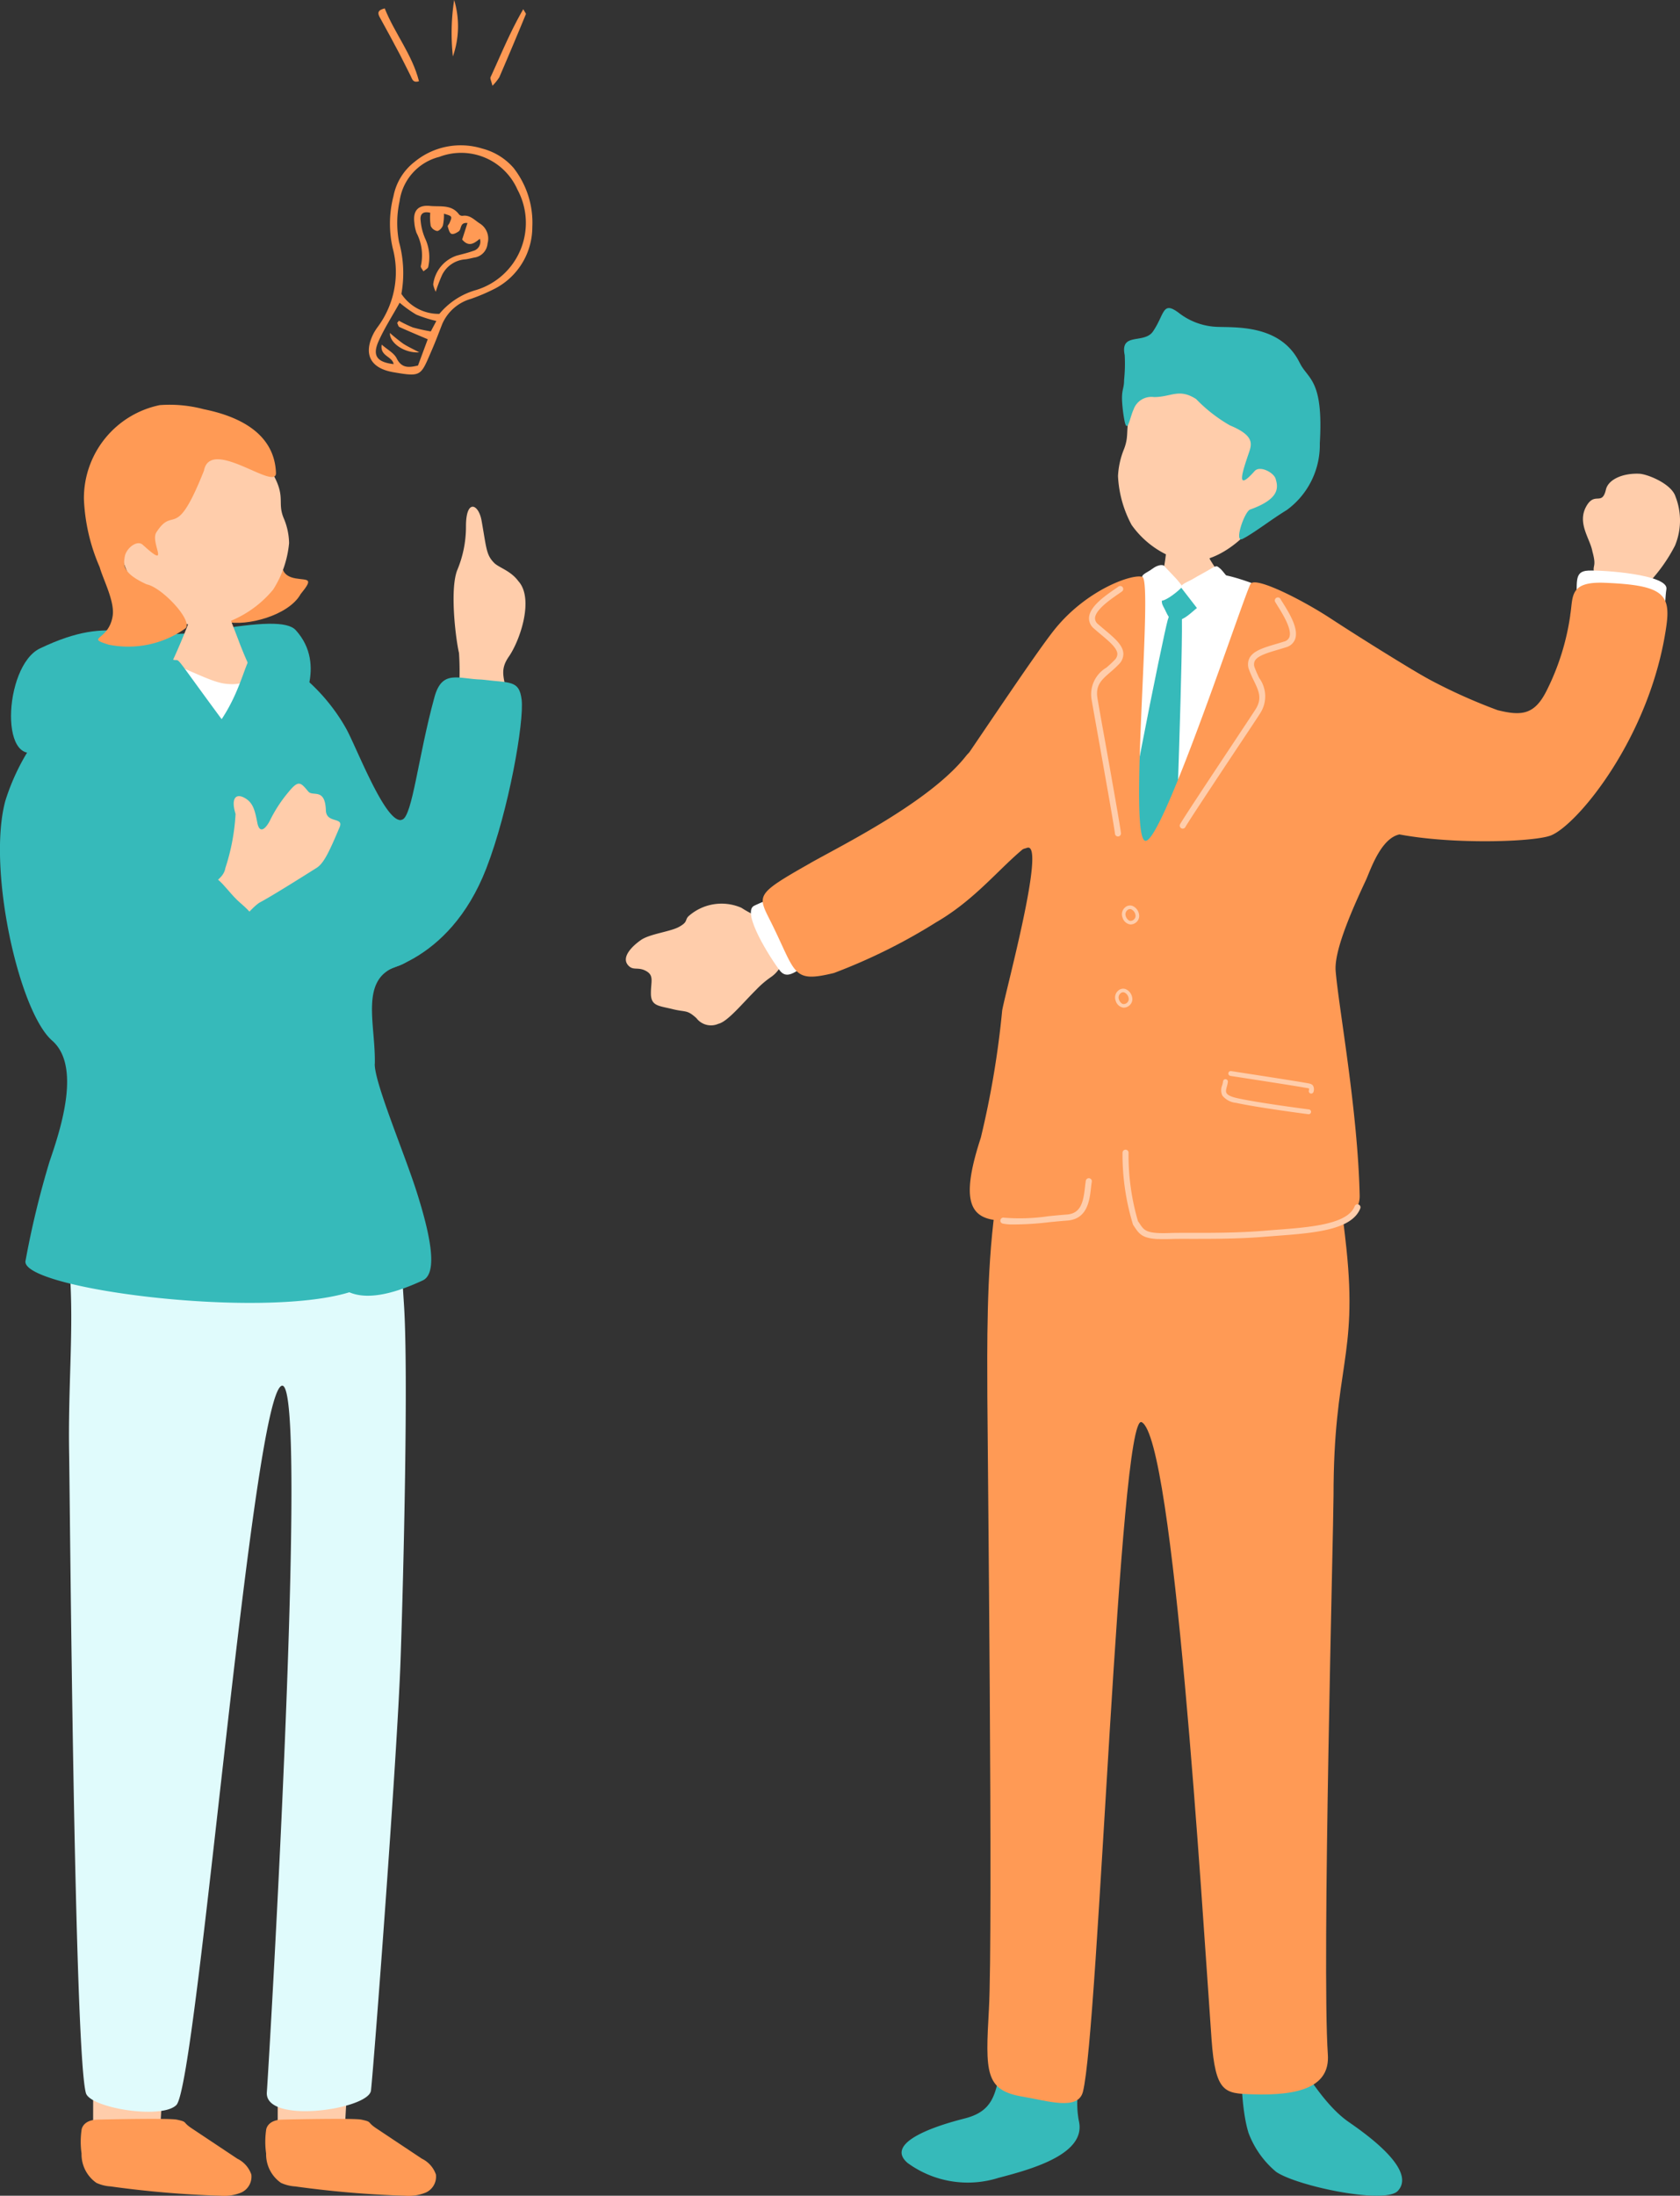 <svg id="business_illust02" xmlns="http://www.w3.org/2000/svg" xmlns:xlink="http://www.w3.org/1999/xlink" width="94.879" height="123.934" viewBox="0 0 94.879 123.934">
  <rect x="0" y="0" width="94.879" height="123.934" fill="#333333" stroke="none"/>
  <defs>
    <clipPath id="clip-path">
      <rect id="長方形_6904" data-name="長方形 6904" width="94.879" height="123.934" fill="none"/>
    </clipPath>
  </defs>
  <g id="グループ_10934" data-name="グループ 10934" clip-path="url(#clip-path)">
    <path id="パス_7948" data-name="パス 7948" d="M11.707,64.2s-6.316-.116-8.842,1.5-2.282-4.636-.194-5.634c4.3-2.054,5.009-.232,9.721-1.022,2.693-.452,4.248-.533,4.725-.011,1.822,2,.131,4.612.131,4.612Z" transform="translate(-0.415 -23.466)" fill="#36baba"/>
    <path id="パス_7949" data-name="パス 7949" d="M42.924,14.988a5,5,0,0,1,1.025,3.286,3.921,3.921,0,0,1-2.093,3.472,10.815,10.815,0,0,1-1.367.586,2.519,2.519,0,0,0-1.628,1.423c-.19.487-.373.976-.581,1.455-.641,1.473-.563,1.543-2.176,1.265-1.312-.225-1.718-1.031-1.111-2.207a3.194,3.194,0,0,1,.2-.316,5.2,5.2,0,0,0,.876-4.462,6.184,6.184,0,0,1,.04-2.96A3.223,3.223,0,0,1,37.3,14.6a4.1,4.1,0,0,1,3.824-.748,3.5,3.5,0,0,1,1.8,1.131M38.7,23.181a4.165,4.165,0,0,1,2.08-1.348,3.959,3.959,0,0,0,2.326-5.673,3.471,3.471,0,0,0-4.411-1.84,3,3,0,0,0-2.243,2.507,5.723,5.723,0,0,0-.031,2.293,6.6,6.6,0,0,1,.134,2.932A2.524,2.524,0,0,0,38.7,23.181m-.177.4a7.505,7.505,0,0,1-1.125-.356,6.923,6.923,0,0,1-.941-.673c-.413.743-.856,1.429-1.187,2.165-.369.823-.1,1.189.845,1.3-.061-.437-.789-.446-.671-1.1.33.291.7.478.843.773.285.574.7.527,1.206.406l.55-1.482c-.569-.242-1.09-.458-1.6-.691-.064-.029-.085-.151-.127-.23l.1-.126a6.489,6.489,0,0,0,.787.38,9.741,9.741,0,0,0,1.013.224l.313-.589" transform="translate(-13.886 -5.465)" fill="#ff9a55"/>
    <path id="パス_7950" data-name="パス 7950" d="M35.975.786c-.4.1-.421.256-.277.513.389.695.763,1.4,1.135,2.1.209.4.4.8.605,1.2.085.166.115.407.47.3-.382-1.51-1.379-2.71-1.934-4.111" transform="translate(-14.246 -0.314)" fill="#ff9a55"/>
    <path id="パス_7951" data-name="パス 7951" d="M46.278,5.186a3.058,3.058,0,0,0,.385-.477q.765-1.774,1.5-3.559c.017-.041-.058-.12-.145-.286-.745,1.279-1.264,2.576-1.849,3.839-.036.079.042.211.106.482" transform="translate(-18.465 -0.346)" fill="#ff9a55"/>
    <path id="パス_7952" data-name="パス 7952" d="M42.58,3.187A5.148,5.148,0,0,0,42.652,0a12.144,12.144,0,0,0-.072,3.187" transform="translate(-17.003)" fill="#ff9a55"/>
    <path id="パス_7953" data-name="パス 7953" d="M39.887,19.756a3,3,0,0,0,.026.738.491.491,0,0,0,.364.29c.112,0,.282-.182.325-.316a2.847,2.847,0,0,0,.058-.66c.477.14.478.14.314.525-.029.068-.112.143-.1.193.045.151.092.359.2.413s.3-.05.424-.138c.163-.12.05-.517.491-.468l-.3.933c.391.461.7.192,1-.044a.534.534,0,0,1-.375.685c-.3.108-.62.182-.932.266A1.965,1.965,0,0,0,40.053,23.8a1.683,1.683,0,0,0,.143.414,8.571,8.571,0,0,1,.355-.938,1.576,1.576,0,0,1,1.295-.89c.172-.016.341-.064.512-.1a.877.877,0,0,0,.766-.8,1.008,1.008,0,0,0-.418-1.114c-.31-.188-.56-.511-.99-.446a.249.249,0,0,1-.2-.073c-.422-.583-1.069-.427-1.637-.484-.678-.069-.974.267-.891.937a2.254,2.254,0,0,0,.123.583,2.745,2.745,0,0,1,.244,1.871c-.022.079.094.2.146.3.1-.086.264-.166.274-.261a2.481,2.481,0,0,0-.148-1.529,3.227,3.227,0,0,1-.283-1.07c-.054-.389.152-.545.545-.443" transform="translate(-15.588 -7.745)" fill="#ff9a55"/>
    <path id="パス_7954" data-name="パス 7954" d="M38.36,32.416c-.3-.16-.612-.3-.9-.484a9.54,9.54,0,0,1-.756-.609c-.026.563.827,1.153,1.651,1.093" transform="translate(-14.683 -12.529)" fill="#ff9a55"/>
    <path id="パス_7955" data-name="パス 7955" d="M8.765,194.208l.013-8.38,4.282-.62-.493,8.815Z" transform="translate(-3.506 -74.081)" fill="#ffcdab"/>
    <path id="パス_7956" data-name="パス 7956" d="M16.45,201.577l-2.585-1.72c-.561-.373-.2-.352-.844-.492-.411-.089-4.066-.012-4.483,0-.729.022-.863.43-.889.543a4.7,4.7,0,0,0-.007,1.367,1.964,1.964,0,0,0,.84,1.66,2.241,2.241,0,0,0,.8.2,57.684,57.684,0,0,0,6.2.526,2.555,2.555,0,0,0,1.19-.185.983.983,0,0,0,.56-1.011,1.56,1.56,0,0,0-.776-.887" transform="translate(-3.037 -79.726)" fill="#ff9a55"/>
    <path id="パス_7957" data-name="パス 7957" d="M26.138,194.208l.013-8.38,4.282-.62-.493,8.815Z" transform="translate(-10.455 -74.081)" fill="#ffcdab"/>
    <path id="パス_7958" data-name="パス 7958" d="M33.822,201.577l-2.585-1.72c-.561-.373-.2-.352-.844-.492-.411-.089-4.066-.012-4.483,0-.729.022-.863.43-.889.543a4.7,4.7,0,0,0-.007,1.367,1.964,1.964,0,0,0,.84,1.66,2.241,2.241,0,0,0,.8.2,57.684,57.684,0,0,0,6.2.526,2.555,2.555,0,0,0,1.19-.185.983.983,0,0,0,.56-1.011,1.56,1.56,0,0,0-.776-.887" transform="translate(-9.985 -79.726)" fill="#ff9a55"/>
    <path id="パス_7959" data-name="パス 7959" d="M14.58,107.085a32.733,32.733,0,0,0,4.687-.3c2.768-.3,4.761.671,5.311,2.063s.545,3.023.835,7.455c.252,3.839-.024,15.234-.193,20.052-.193,5.495-1.507,22.851-1.671,24.3-.121,1.071-6.009,1.928-5.881.1.17-2.425,2.37-39.958.868-39.882-1.674.085-4.792,39.4-5.977,40.6-.82.83-4.875.167-5.11-.675-.658-2.36-.9-33.294-.946-36.063-.064-3.6.223-6.559.078-9.578a25.838,25.838,0,0,1,.617-7.963c.389-1.154,5.417-.071,7.38-.1" transform="translate(-2.598 -42.659)" fill="#e0fbfc"/>
    <path id="パス_7960" data-name="パス 7960" d="M43,55.92c-.167-.68-.534-3.515-.106-4.656a6.338,6.338,0,0,0,.5-2.468c-.007-1.592.71-1.3.881-.344.281,1.581.259,1.928.709,2.386.261.266.939.442,1.365,1.027.9.982.112,3.33-.535,4.265-.628.907-.136,1.314-.061,2.675.005.1.006.271,0,.48A22.878,22.878,0,0,0,43,57.963a15.466,15.466,0,0,0,0-2.042" transform="translate(-17.078 -19.067)" fill="#ffcdab"/>
    <path id="パス_7961" data-name="パス 7961" d="M24.924,53.751c-.682,1.217-3.054,1.829-4.218,1.56-2.485-.572,1.321-3.2,1.444-4.266.091-.778.73-.628,1.633.307.28.289-.33,1.307.866,1.512.675.116,1.035-.044.275.887" transform="translate(-7.946 -20.217)" fill="#ff9a55"/>
    <path id="パス_7962" data-name="パス 7962" d="M12.654,49.517a4.446,4.446,0,0,0,4.134,1.3,6.129,6.129,0,0,0,2.971-1.969,5.877,5.877,0,0,0,.9-2.623,3.721,3.721,0,0,0-.3-1.4c-.445-1.057.319-1.257-1.093-3.244-.428-.6-2.77-3.266-5.974-2.534-2.816.644-3.463,7.789-.64,10.467" transform="translate(-4.333 -15.569)" fill="#ffcdab"/>
    <path id="パス_7963" data-name="パス 7963" d="M14.683,41.771c.383-1.9,4.105,1.231,4.063.137-.091-2.362-2.337-3.239-4.076-3.589a7.513,7.513,0,0,0-2.485-.232A5.367,5.367,0,0,0,7.9,43.393a10.681,10.681,0,0,0,.889,3.836c.191.692.868,1.95.733,2.77C9.3,51.4,7.942,51.186,9.3,51.609a5.586,5.586,0,0,0,4.338-.922c.434-.427-1.317-2.308-2.192-2.483-1.377-.628-1.316-1.091-1.24-1.561s.691-.968,1.017-.672c1.62,1.474.4-.128.768-.7,1-1.567,1.066.611,2.695-3.5" transform="translate(-3.161 -15.221)" fill="#ff9a55"/>
    <path id="パス_7964" data-name="パス 7964" d="M16.2,56.516c.116,0,1.63.161,1.774.151.05.262.7,1.888.817,2.216a22.277,22.277,0,0,0,1.951,3.9c-1.719,1.484-6.481,2.03-7.57.611a35.809,35.809,0,0,0,2.708-5.521c.108-.458.315-1.184.32-1.358" transform="translate(-5.27 -22.606)" fill="#ffcdab"/>
    <path id="パス_7965" data-name="パス 7965" d="M17.961,62.695c-1.426-.589-.445,1.155-2.566.889-.99-.124-2.7-1.2-3.265-1.087-2.719.532-5.38,3.316-5.392,6.2a15.752,15.752,0,0,1,.619,7.313c.056.357.083,4.06,0,4.72-.127,1.07.565,7.512.124,9.352s.163,1.486,1.285,1.468,8.859.638,10.081.544,5.64.415,5.655-.122c.011-.417-2.79-7.434-2.1-12.349-1.057-5.786-2.756-16.058-4.448-16.929" transform="translate(-2.691 -24.995)" fill="#fff"/>
    <path id="パス_7966" data-name="パス 7966" d="M21.168,84.708c.055-2.251-.9-4.834,1.3-5.521,2.968-.928,4.554-9.751.239-8.257-.9.311-2.56-4.07-3.155-5.141-1.181-2.127-3.46-4.209-5.234-4.138-.414.017-.6,1.8-1.8,3.6C9.659,61.38,10.239,62,9.8,61.9c-1.853-.394-3.616.35-5.351,1.937A12.369,12.369,0,0,0,.3,69.865c-1.033,3.817.763,11.887,2.643,13.527,1.622,1.415.537,4.853-.143,6.821a51.035,51.035,0,0,0-1.357,5.6c-.376,1.565,13.19,3.338,18.287,1.786.053.023.107.044.162.062,1.131.381,2.668-.121,3.982-.731.9-.418.384-2.69-.315-4.915-.693-2.206-2.42-6.254-2.395-7.31" transform="translate(0 -24.658)" fill="#36baba"/>
    <path id="パス_7967" data-name="パス 7967" d="M40.493,63.847c-1.3-.031-2.223-.588-2.656.989-.928,3.378-1.241,6.711-1.826,6.924-1.085.4-3.556,8.452-2.5,8.682.842.184,5.139-.5,7.248-5.922,1.274-3.277,2.152-8.311,2-9.543-.138-1.106-.625-.931-2.259-1.13" transform="translate(-13.3 -25.49)" fill="#36baba"/>
    <path id="パス_7968" data-name="パス 7968" d="M18.033,83.79c1.478-1.2,2.8-3.062,3.4-3.38s2.179-1.305,3.184-1.94c.409-.259.721-.934,1.295-2.293.253-.6-.75-.188-.776-.953-.043-1.289-.738-.758-.991-1.058-.436-.519-.546-.675-1.121.029a7.839,7.839,0,0,0-1.042,1.594c-.182.375-.58.871-.721.122s-.265-1.15-.738-1.4-.759.035-.488.92a11.78,11.78,0,0,1-.578,3.058c-.095.623-.874.95-1.918,1.777s-.989,4.728.49,3.526" transform="translate(-6.732 -29.487)" fill="#ffcdab"/>
    <path id="パス_7969" data-name="パス 7969" d="M14.534,83.88c-.977-.835-1.522-2.312-2.674-1.151C10,84.6,8.942,85.857,8.324,86.33c-1.6,1.224-5.059-3.728-5.794-2.942-.88.94,3.449,10.573,6.465,8.026,2.687-2.269,4.123-3.442,5.794-5.125.875-.881,1-1.34-.255-2.409" transform="translate(-0.966 -32.919)" fill="#36baba"/>
    <path id="パス_7970" data-name="パス 7970" d="M108.189,48.561c.14,0,1.978.143,2.153.127a13.583,13.583,0,0,0,.178,2.294c.464.8,1.866,2.656,2.3,3.451.368.677-1.852,1.687-2.794,1.649-3.551-.142-4.924.048-4.436-1.358A18.515,18.515,0,0,1,107.738,52c.346-.41.45-3.239.451-3.437" transform="translate(-42.196 -19.424)" fill="#ffcdab"/>
    <path id="パス_7971" data-name="パス 7971" d="M101.591,55.055c.14-.428,2.366-1.405,2.666-.988a1.535,1.535,0,0,0,1.561.572c.667-.263,1.165-.491,1.4-.6.451-.2,2.607.624,3.046.845a9.874,9.874,0,0,1,1.606,2.774c.013,3.631-.853,5.161-.325,8.794a10.332,10.332,0,0,0,.041,1.776c.08.913.65,8.556.675,10.167.034,2.219-1.807,9.964-2.761,9.919s-7.7.424-8.742.312-4.221-.095-4.22-.551c0-.355.816-15.927,1.588-19.554,1.052-4.893,2.339-8.865,3.46-13.469" transform="translate(-38.616 -21.586)" fill="#fff"/>
    <path id="パス_7972" data-name="パス 7972" d="M149.622,50.222c.065.269.091.6.563.707,1.577.362,1.831.6,2.5-.192a9.2,9.2,0,0,0,1.5-2.114,3.694,3.694,0,0,0,.029-2.771c-.227-.728-1.59-1.268-2.038-1.288-.956-.043-1.759.332-1.89.891-.222.948-.621.1-1.1.932-.55.956.207,1.835.335,2.56.259.941-.025.718.109,1.275" transform="translate(-59.59 -17.824)" fill="#ffcdab"/>
    <path id="パス_7973" data-name="パス 7973" d="M153.447,54.715c-.147.908.1,2.187-1.243,2.015s-3.941-.327-3.86-1.2c.105-1.138-.164-1.818.68-1.858s4.556.225,4.423,1.047" transform="translate(-59.335 -21.465)" fill="#fff"/>
    <path id="パス_7974" data-name="パス 7974" d="M60.322,90.12c-.013-.685.2-1.04-.271-1.3s-.735.008-1.025-.335c-.384-.455.236-1.07.735-1.417s1.661-.467,2.15-.74.328-.353.509-.578a2.806,2.806,0,0,1,3.011-.5,6.376,6.376,0,0,0,1.433.693c.626.215.957.856.986,1.935a1.738,1.738,0,0,1-.784,1.307,5.427,5.427,0,0,0-.794.685c-.8.794-1.622,1.813-2.143,1.93a1.031,1.031,0,0,1-1.237-.32c-.544-.494-.586-.321-1.354-.511s-1.2-.165-1.217-.85" transform="translate(-23.561 -34.012)" fill="#ffcdab"/>
    <path id="パス_7975" data-name="パス 7975" d="M117.232,196.1c-.569-1.834-.538-6.42.2-6.663,1.345-.44,3.034,4.4,5.456,6.085.862.6,3.906,2.7,2.789,3.9-.72.775-5.7-.271-6.871-1.074a5.255,5.255,0,0,1-1.579-2.25" transform="translate(-46.734 -75.76)" fill="#36baba"/>
    <path id="パス_7976" data-name="パス 7976" d="M94.876,194.082a5.242,5.242,0,0,1-.066-1.526,15.75,15.75,0,0,0-.527-4.944c-.461-2.048-2.27-2.736-3.245.628s-.305,5.106-2.612,5.689l-.064.017c-2.282.584-4.335,1.5-3.155,2.5a5.763,5.763,0,0,0,5.129.835c2-.515,4.953-1.372,4.54-3.2" transform="translate(-33.944 -74.356)" fill="#36baba"/>
    <path id="パス_7977" data-name="パス 7977" d="M97.036,103.514c-4.319-.641-4.121,11.288-4.106,16.635.005,1.937.327,30.386.089,34.54-.2,3.569-.232,4.593,1.919,4.948,1.388.229,3.115.809,3.391-.28.883-3.489,2.057-38.4,3.315-37.792,1.808.877,3.4,27.145,3.948,34.836.218,3.033.756,3.048,2.263,3.1,2.786.1,4.428-.46,4.305-2.245-.344-5.026.321-29.759.321-31.546,0-7.272,1.375-7.8.728-13.946-.908-8.621-2.254-8.616-5.853-8.509-2.915.086-10.32.26-10.32.26" transform="translate(-37.169 -41.292)" fill="#ff9a55"/>
    <path id="パス_7978" data-name="パス 7978" d="M70.865,84.89c.827-.4,2.23-.917,2.861.283s1.427,2.594.583,2.845-1.483,1.2-2,.531-2.194-3.3-1.444-3.659" transform="translate(-28.269 -33.77)" fill="#fff"/>
    <path id="パス_7979" data-name="パス 7979" d="M74.476,76.78c1.754-.994,6.752-3.454,8.794-6.046,2-2.537,10.081,4.151,7.048,3.893-3.71-.316-4.927,3.286-8.733,5.493a32.352,32.352,0,0,1-5.773,2.863c-2.354.571-2.12.04-3.494-2.747-.819-1.661-1.069-1.625,2.159-3.455" transform="translate(-28.715 -28.063)" fill="#ff9a55"/>
    <path id="パス_7980" data-name="パス 7980" d="M110.93,55.378c-.379-.147-.379-.264-.847-.09s-.917.533-.646,1.02c.262.468.29.818.786.791.409-.023.848-.494,1.112-.7s.119-.788-.406-1.023" transform="translate(-43.741 -22.08)" fill="#36baba"/>
    <path id="パス_7981" data-name="パス 7981" d="M114.115,54.267c-.207-.208-.62-.789-.758-.884s-.137-.2-.475.007-.748.413-1.014.577c-.294.181-.824.343-.667.542.259.329.706.91.878,1.136.107.139.831-.24,1.316-.524s.969-.343.72-.854" transform="translate(-44.467 -21.307)" fill="#fff"/>
    <path id="パス_7982" data-name="パス 7982" d="M108.112,53.348c.149-.127.526-.286.658-.124s.644.662.8.867.25.243.12.372c-.352.35-1.04.827-1.178.68-.235-.251-.542-.541-.707-.763s-.3-.368-.3-.559c0-.159.349-.274.6-.473" transform="translate(-43.002 -21.261)" fill="#fff"/>
    <path id="パス_7983" data-name="パス 7983" d="M108.885,57.491c.1,1.429-.36,13.817-.383,14.774s-1.905,3.9-2.329,4.277-.7-2.332-.8-3.661c-.112-1.552,2.484-14.181,2.716-15s.732-.917.8-.388" transform="translate(-42.147 -22.864)" fill="#36baba"/>
    <path id="パス_7984" data-name="パス 7984" d="M90.9,85.882a51.466,51.466,0,0,0,1.2-7.152c.179-1.041,2.5-9.532,1.412-9.186-3.454,1.1-6.111-1.254-4-4.318,1.727-2.512,4.384-6.516,5.466-7.9,1.806-2.317,4.444-3.255,5.035-3.076.632.191-.808,14.784.176,14.9s5.644-14.1,5.947-14.511,2.915.915,4.495,1.948c2.042,1.335,5.112,3.231,6.57,4.03,1.622.89,1.42,8.63-2.309,8.159-1.306-.165-1.991,2.047-2.258,2.611-.94,2-1.786,4.055-1.7,5.106.17,2.086,1.25,7.856,1.356,12.679.065,2.95-8.073,2.062-11.636,2.286-2.507.157-1.082-6.036-2.192-5.8-.969.209-1.262,4.718-2.392,4.723-4.021.018-7.2,1.667-5.165-4.507" transform="translate(-35.502 -21.691)" fill="#ff9a55"/>
    <path id="パス_7985" data-name="パス 7985" d="M107.676,113.184c.2.01.445.009.733,0,.244-.01.627-.009,1.1-.008,1.066,0,2.676.007,4.165-.118l.695-.054c2.082-.157,4.235-.32,4.718-1.541a.17.17,0,1,0-.316-.125c-.405,1.023-2.542,1.184-4.427,1.327-.235.017-.469.035-.7.055-1.475.122-3.076.118-4.136.116-.482,0-.871,0-1.117.008-1.379.056-1.5-.136-1.755-.518-.03-.046-.061-.094-.1-.143a13.24,13.24,0,0,1-.533-3.888.171.171,0,0,0-.341.019,13.528,13.528,0,0,0,.594,4.063l.091.136c.263.4.46.634,1.321.675" transform="translate(-42.267 -43.25)" fill="#ffcdab"/>
    <path id="パス_7986" data-name="パス 7986" d="M94.735,113.438a17.255,17.255,0,0,0,2.2-.129c.352-.034.7-.068,1.011-.091,1.142-.084,1.261-1.144,1.34-1.846.014-.13.028-.25.047-.355a.171.171,0,0,0-.336-.06c-.02.111-.034.239-.05.377-.094.839-.23,1.485-1.027,1.544-.316.023-.664.057-1.019.092a11.1,11.1,0,0,1-2.514.087.171.171,0,1,0-.068.334,2.707,2.707,0,0,0,.414.047" transform="translate(-37.672 -44.325)" fill="#ffcdab"/>
    <path id="パス_7987" data-name="パス 7987" d="M111.2,69.251a.171.171,0,0,0,.154-.086c.2-.355,1.812-2.782,2.988-4.553.6-.9,1.1-1.649,1.249-1.888a1.748,1.748,0,0,0-.059-1.966,6.077,6.077,0,0,1-.253-.575.482.482,0,0,1-.005-.392c.146-.292.7-.457,1.294-.632.157-.047.318-.094.477-.146a.748.748,0,0,0,.508-.455c.217-.594-.331-1.474-.694-2.056-.052-.083-.1-.156-.133-.217a.171.171,0,0,0-.295.173c.038.063.085.139.138.224.287.461.822,1.321.662,1.759a.419.419,0,0,1-.292.248c-.157.05-.314.1-.469.143-.692.205-1.289.383-1.5.805a.812.812,0,0,0-.01.662,6.346,6.346,0,0,0,.266.607c.281.584.484,1.006.08,1.633-.154.238-.647.982-1.246,1.885-1.179,1.776-2.793,4.208-3,4.573a.17.17,0,0,0,.064.232.162.162,0,0,0,.079.022" transform="translate(-44.412 -22.48)" fill="#ffcdab"/>
    <path id="パス_7988" data-name="パス 7988" d="M104.075,69.249a.171.171,0,0,1-.107-.14c-.044-.405-.556-3.272-.929-5.366-.191-1.069-.349-1.949-.395-2.229a1.748,1.748,0,0,1,.836-1.78,6.061,6.061,0,0,0,.46-.427.482.482,0,0,0,.162-.358c-.019-.326-.464-.7-.936-1.094-.126-.106-.254-.213-.379-.324a.748.748,0,0,1-.285-.619c.038-.631.89-1.22,1.454-1.61.08-.055.151-.1.208-.146a.17.17,0,1,1,.2.275c-.059.043-.133.094-.215.151-.448.309-1.28.884-1.308,1.35a.421.421,0,0,0,.17.344c.124.109.25.214.373.318.553.463,1.03.863,1.057,1.336a.809.809,0,0,1-.254.611,6.521,6.521,0,0,1-.485.451c-.49.424-.844.73-.723,1.466.046.28.2,1.158.394,2.225.374,2.1.887,4.972.933,5.389a.17.17,0,0,1-.151.188.161.161,0,0,1-.081-.011" transform="translate(-40.999 -22.048)" fill="#ffcdab"/>
    <path id="パス_7989" data-name="パス 7989" d="M139.088,56.653a13.789,13.789,0,0,1-1.334,4.254c-.678,1.355-1.4,1.444-2.774,1.1a31.108,31.108,0,0,1-4.8-2.257c-.975-.575-6.018,5.284-3.434,8.185,1.574,1.768,10.009,1.659,11.266,1.139,1.518-.628,5.623-5.6,6.505-11.822.257-1.816-.236-2.3-3.481-2.432-2.039-.082-1.772.794-1.952,1.834" transform="translate(-50.407 -21.925)" fill="#ff9a55"/>
    <path id="パス_7990" data-name="パス 7990" d="M112.646,43.4c-1.318,1.42-2.8,1.967-3.9,1.658A5.228,5.228,0,0,1,106,43.078a6.451,6.451,0,0,1-.768-2.76,4.6,4.6,0,0,1,.333-1.506c.457-1.146-.259-1.327,1.142-3.506.425-.662,1.061-2.171,4.069-1.522,2.147.464,5.078,5.977,3.475,7.542a4.565,4.565,0,0,0-1.607,2.072" transform="translate(-42.092 -13.449)" fill="#ffcdab"/>
    <path id="パス_7991" data-name="パス 7991" d="M115.645,32.078c-1.086-2.237-3.75-1.981-4.75-2.041a3.743,3.743,0,0,1-2.08-.785c-.935-.7-.79.064-1.456,1.044-.5.737-1.871.022-1.6,1.339a8.947,8.947,0,0,1-.034,1.4c0,.507-.142.529-.115,1.182a8.524,8.524,0,0,0,.137,1.121c.161.8.309-.2.511-.628a1.066,1.066,0,0,1,1.156-.706c.983,0,1.4-.513,2.378.111a8.556,8.556,0,0,0,1.907,1.486c1.342.557,1.258,1.013,1.084,1.52-.407,1.187-.756,2.261.314,1.06.295-.331,1.072.078,1.183.429.166.523.21,1.15-1.427,1.738-.332.1-.944,1.92-.436,1.661.635-.323,1.637-1.108,2.488-1.624a4.543,4.543,0,0,0,1.873-3.772c.216-3.636-.677-3.6-1.132-4.539" transform="translate(-42.241 -11.592)" fill="#36baba"/>
    <path id="パス_7992" data-name="パス 7992" d="M119.889,103.5a.137.137,0,0,0,.011-.272c-.59-.073-3.008-.4-4.056-.635-.33-.073-.533-.167-.6-.281-.058-.1-.023-.224.017-.374a1.776,1.776,0,0,0,.056-.257.137.137,0,1,0-.272-.03,1.373,1.373,0,0,1-.048.215.717.717,0,0,0,.013.587,1.143,1.143,0,0,0,.778.407c1.058.233,3.488.565,4.082.639h.022" transform="translate(-45.973 -40.609)" fill="#ffcdab"/>
    <path id="パス_7993" data-name="パス 7993" d="M120.3,102.026a.136.136,0,0,0,.128-.112.425.425,0,0,0-.031-.334c-.071-.1-.187-.121-.362-.15l-.116-.02c-.467-.085-2.583-.412-3.6-.569l-.547-.085a.137.137,0,1,0-.042.271l.547.085c1.016.157,3.129.484,3.592.568l.121.021a.869.869,0,0,1,.187.041.512.512,0,0,1-.018.122.137.137,0,0,0,.11.16.105.105,0,0,0,.031,0" transform="translate(-46.243 -40.3)" fill="#ffcdab"/>
    <path id="パス_7994" data-name="パス 7994" d="M106.084,86.249h-.013a.537.537,0,0,1-.437-.395.508.508,0,0,1,.164-.581.41.41,0,0,1,.4-.07.625.625,0,0,1,.37.475.458.458,0,0,1-.1.389.5.5,0,0,1-.385.183m-.161-.818a.308.308,0,0,0-.1.359c.05.151.169.254.25.256a.286.286,0,0,0,.236-.109.26.26,0,0,0,.06-.217.434.434,0,0,0-.241-.328.212.212,0,0,0-.209.039" transform="translate(-42.24 -34.07)" fill="#ffcdab"/>
    <path id="パス_7995" data-name="パス 7995" d="M105.439,94.076h-.013a.537.537,0,0,1-.437-.395.508.508,0,0,1,.164-.581.41.41,0,0,1,.4-.07.625.625,0,0,1,.37.475.458.458,0,0,1-.1.389.5.5,0,0,1-.385.183m-.161-.818a.308.308,0,0,0-.1.359c.05.151.169.254.25.256a.28.28,0,0,0,.237-.109.26.26,0,0,0,.06-.217.433.433,0,0,0-.241-.328.212.212,0,0,0-.209.039" transform="translate(-41.982 -37.201)" fill="#ffcdab"/>
  </g>
</svg>
